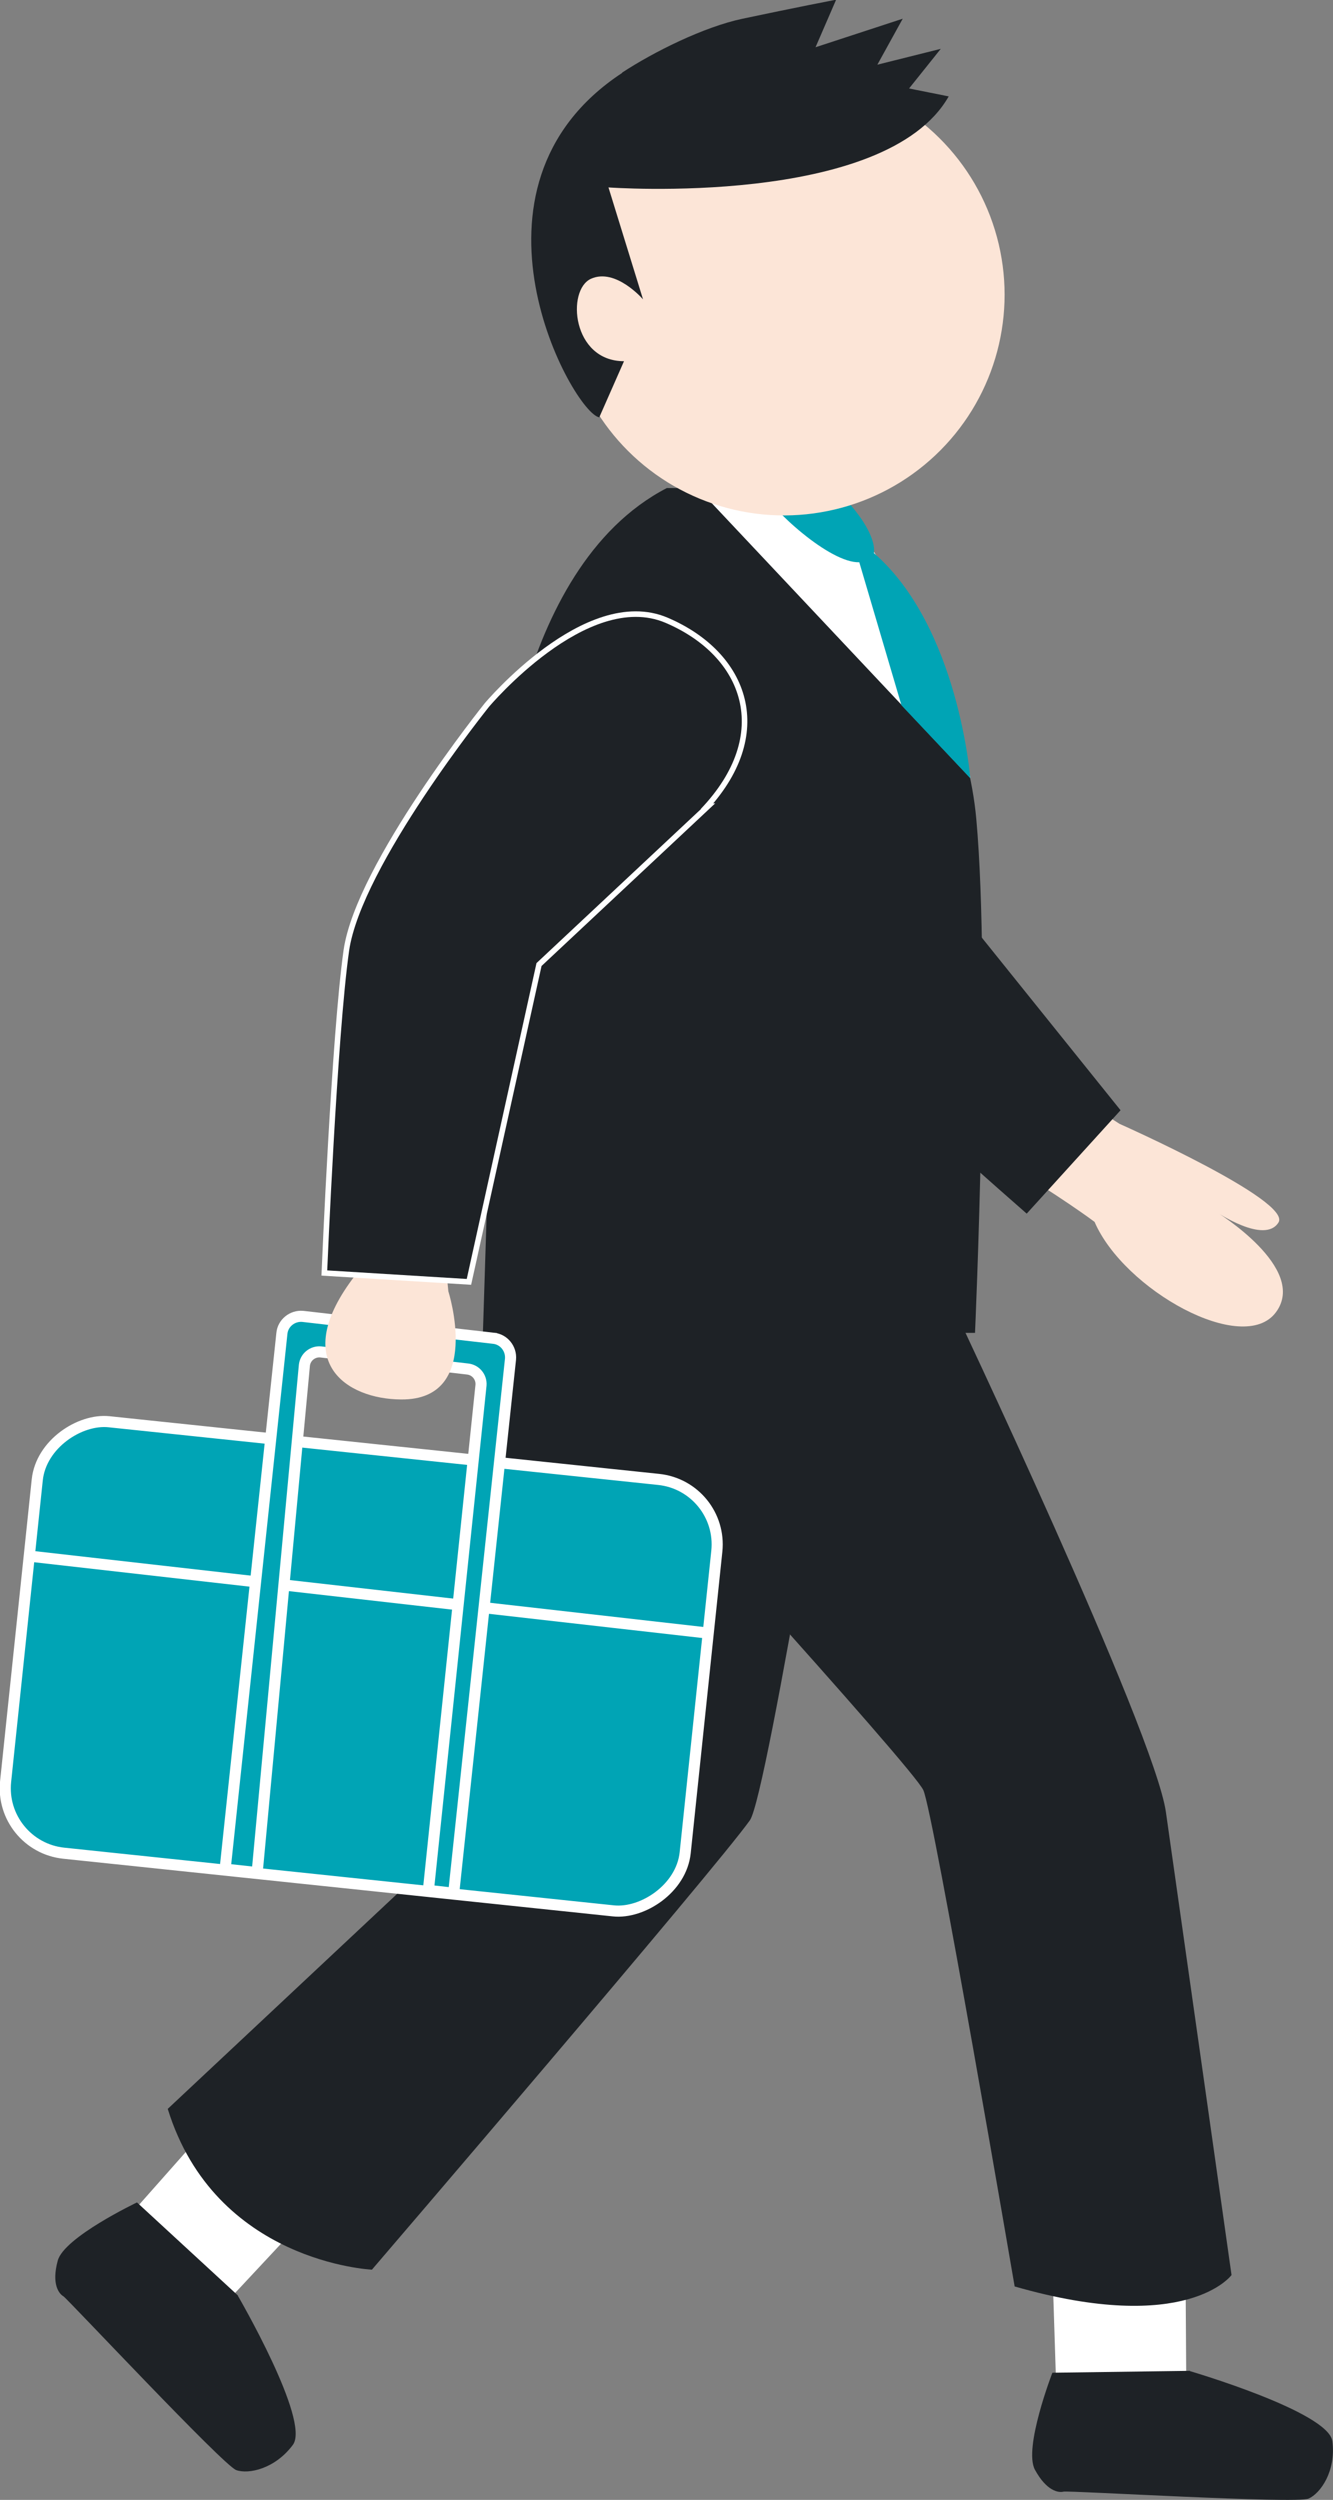<?xml version="1.0" encoding="UTF-8"?><svg id="_レイヤー_2" xmlns="http://www.w3.org/2000/svg" viewBox="0 0 42.04 78.83"><rect x="0" y="0" width="42.04" height="78.83" fill="#808080" stroke="none"/><defs><style>.cls-1{fill:#fce5d7;}.cls-1,.cls-2,.cls-3,.cls-4{stroke-width:0px;}.cls-2,.cls-5{fill:#00a4b5;}.cls-5,.cls-6,.cls-7{stroke:#fff;stroke-width:.35px;}.cls-5,.cls-7{stroke-miterlimit:10;}.cls-3{fill:#1e2226;}.cls-6,.cls-7{fill:none;}.cls-4{fill:#fff;}</style></defs><g id="_レイヤー_2-2"><path class="cls-1" d="M33.42,34.23l1.89,1.21s5.45,2.42,5.01,3.11c-.44.7-1.97-.34-1.97-.34,0,0,2.92,1.78,1.89,3.17-1.03,1.39-4.79-.7-5.72-2.85,0,0-1-.76-3.16-2.06l2.07-2.24Z"/><path class="cls-3" d="M28.41,19.97l.54,7.09,6.39,7.95-2.96,3.26s-5.58-4.87-7.43-6.85c-1.85-1.98-3.23-8.25-3.23-8.25,0,0-.93-4.74,1.42-6,2.36-1.26,4.84-.44,5.27,2.81Z"/><path class="cls-3" d="M26.04,15.39s4.29,5.38,4.75,10.43c.46,5.06-.04,16.21-.04,16.21h-15.52l.5-15.75s.38-8.34,5.3-10.89h5.01Z"/><polygon class="cls-4" points="37.41 74.79 37.37 68.64 33.1 68.66 33.3 74.94 37.41 74.79"/><path class="cls-3" d="M37.53,74.77s4.37,1.28,4.49,2.21c.12.94-.37,1.64-.75,1.81s-7.57-.26-7.73-.22c-.15.04-.53-.01-.9-.69s.55-3.06.55-3.06l4.34-.06Z"/><polygon class="cls-4" points="7.4 72.32 11.6 67.82 8.48 64.9 4.31 69.61 7.4 72.32"/><path class="cls-3" d="M7.5,72.39s2.29,3.93,1.74,4.7c-.56.76-1.4.94-1.79.8-.4-.14-5.32-5.4-5.45-5.48-.14-.08-.38-.38-.18-1.12.19-.74,2.5-1.84,2.5-1.84l3.19,2.94Z"/><path class="cls-3" d="M26.78,40.51s-2.58,16.13-3.13,16.89c-1.11,1.56-11.92,14.17-11.92,14.17,0,0-4.94-.22-6.44-5.07l10.99-10.3-.65-15.26,11.14-.43Z"/><path class="cls-3" d="M29.99,41.05s6.42,13.54,6.78,16.09c.46,3.22,2.07,14.6,2.07,14.6,0,0-1.4,1.92-6.84.36,0,0-2.56-14.96-2.88-15.65-.31-.7-10.13-11.49-10.41-11.75-.28-.26-.96-1.99-.38-4.8"/><rect class="cls-5" x="4.56" y="41.77" width="13.68" height="21.55" rx="2.06" ry="2.06" transform="translate(64.84 46.69) rotate(95.99)"/><line class="cls-7" x1="1.02" y1="49.08" x2="22.36" y2="51.5"/><path class="cls-5" d="M14.31,59.68l1.79-16.82c.03-.33-.21-.63-.54-.66l-6.01-.69c-.33-.03-.63.21-.66.54l-1.79,16.89,1.01.11,1.49-16c.03-.26.26-.44.51-.42l4.64.54c.26.03.44.26.42.51l-1.66,15.93.79.09Z"/><path class="cls-4" d="M21.98,15.37l8.62,9.16s-.52-4.24-4.56-9.19l-4.06.03Z"/><path class="cls-2" d="M27.56,17.44c.02-.13,0-.32-.12-.59-.3-.71-1.16-1.5-1.16-1.5h-2.34c.37.71,2.23,2.41,3.16,2.38l1.33,4.51,2.17,2.3s-.37-4.78-3.04-7.1Z"/><circle class="cls-1" cx="24.72" cy="9.29" r="6.96" transform="translate(-1.47 5.93) rotate(-13.28)"/><path class="cls-3" d="M19.62,2.3c-5.5,3.62-1.54,10.73-.72,10.86l.78-1.77c-1.64,0-1.82-2.25-1.04-2.6.78-.35,1.64.65,1.64.65l-1.09-3.53s8.73.64,10.73-2.87l-1.25-.25,1-1.25-2,.5.8-1.45-2.75.9.65-1.5s-1.25.24-2.95.6c-1.23.26-2.81,1.05-3.8,1.7Z"/><path class="cls-1" d="M13.82,37.4l.32,3.32s1.1,3.43-1.49,3.41c-1.73-.01-3.54-1.2-1.45-3.91,0,0,.57-.39.23-2.89l2.38.07Z"/><path class="cls-6" d="M22.11,25.51l-5.19,4.86-2.2,9.96-4.4-.27s.31-7.4.69-10.08c.39-2.68,4.41-7.69,4.41-7.69,0,0,3.11-3.7,5.57-2.65,2.46,1.05,3.37,3.5,1.11,5.87Z"/><path class="cls-3" d="M22.11,25.51l-5.19,4.86-2.2,9.96-4.4-.27s.31-7.4.69-10.08c.39-2.68,4.41-7.69,4.41-7.69,0,0,3.11-3.7,5.57-2.65,2.46,1.05,3.37,3.5,1.11,5.87Z"/></g></svg>